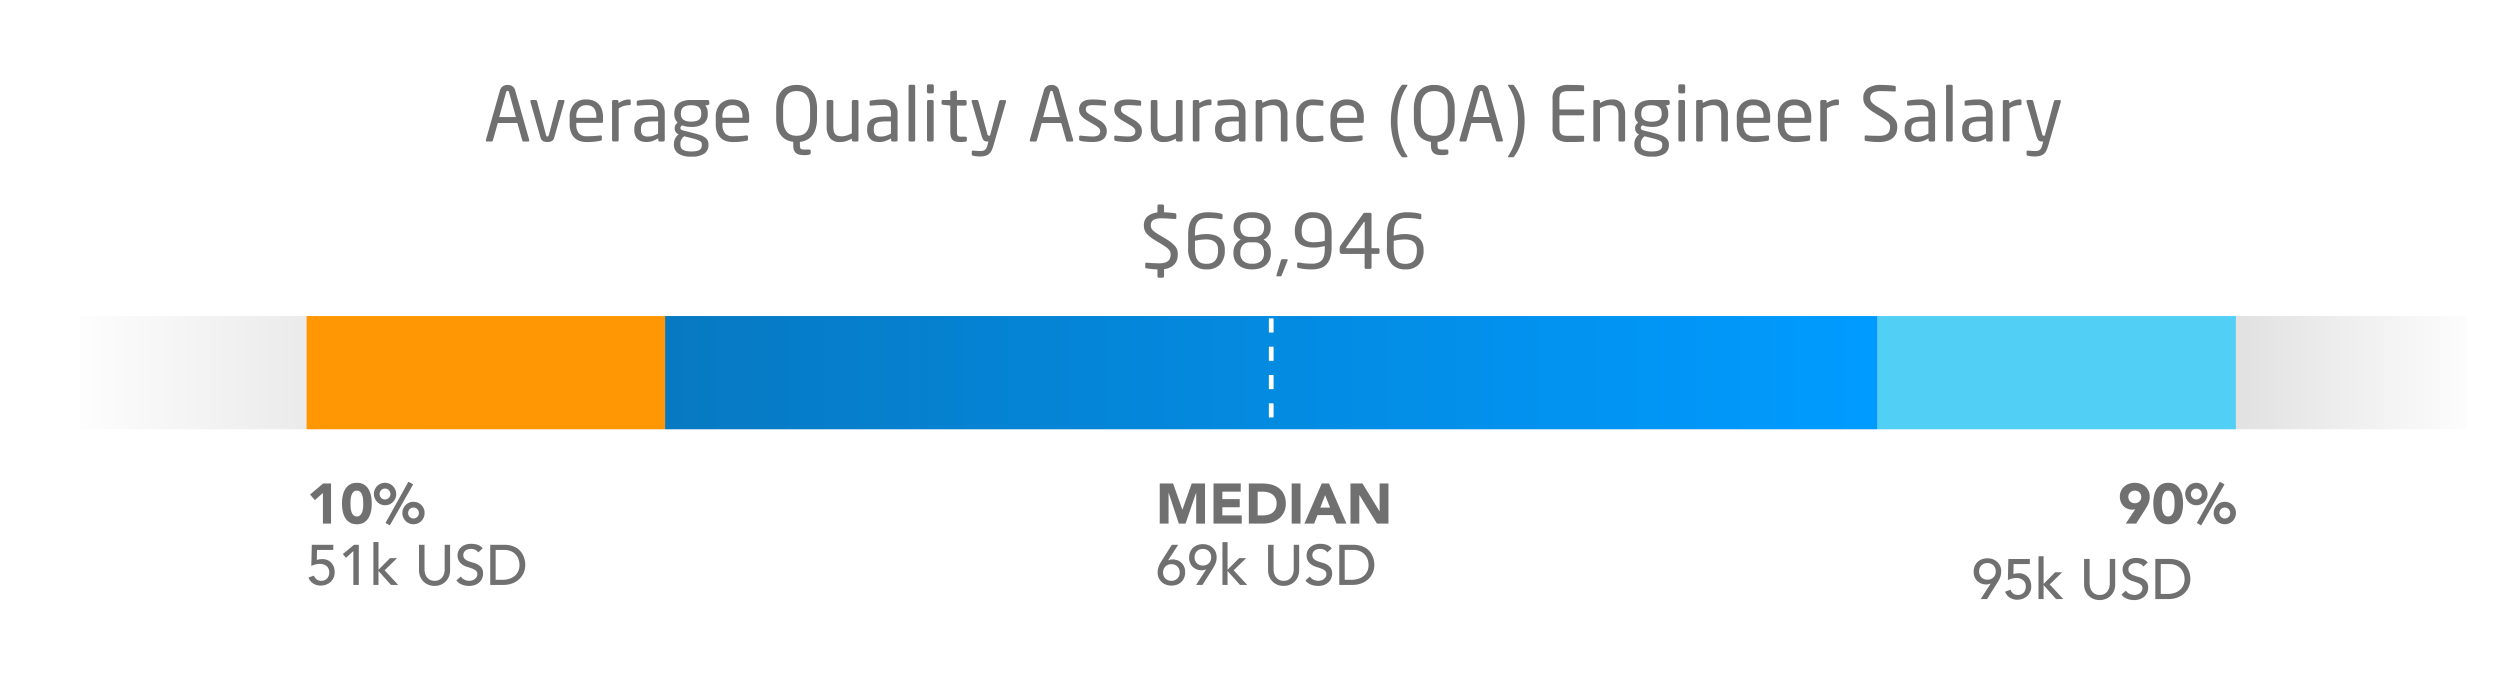 <?xml version="1.0" encoding="UTF-8"?> <svg xmlns="http://www.w3.org/2000/svg" xmlns:xlink="http://www.w3.org/1999/xlink" width="530" height="144" viewBox="0 0 530 144"><defs><linearGradient id="linear-gradient" y1="0.5" x2="1" y2="0.5" gradientUnits="objectBoundingBox"><stop offset="0" stop-color="#fff"></stop><stop offset="0.153" stop-color="#e0e0e0"></stop><stop offset="0.897" stop-color="#e1e1e1"></stop><stop offset="1" stop-color="#fff"></stop></linearGradient><linearGradient id="linear-gradient-2" y1="0.5" x2="0.987" y2="0.5" gradientUnits="objectBoundingBox"><stop offset="0" stop-color="#0779c2"></stop><stop offset="1" stop-color="#009bff"></stop></linearGradient></defs><g id="Group_937" data-name="Group 937" transform="translate(-89 -61)"><rect id="Rectangle_165" data-name="Rectangle 165" width="530" height="144" transform="translate(89 61)" fill="#fff"></rect><rect id="Rectangle_160" data-name="Rectangle 160" width="506" height="24" transform="translate(106 128)" fill="url(#linear-gradient)"></rect><rect id="Rectangle_161" data-name="Rectangle 161" width="76" height="24" transform="translate(487 128)" fill="#52cff5"></rect><rect id="Rectangle_162" data-name="Rectangle 162" width="76" height="24" transform="translate(154 128)" fill="#ff9704"></rect><rect id="Rectangle_163" data-name="Rectangle 163" width="257" height="24" transform="translate(230 128)" fill="url(#linear-gradient-2)"></rect><line id="Line_8" data-name="Line 8" y2="24" transform="translate(358.5 128.5)" fill="none" stroke="#fff" stroke-width="1" stroke-dasharray="3"></line><path id="Path_1193" data-name="Path 1193" d="M3.456-6.48l-1.7,1.5L.732-6.156,3.5-8.5h1.68V0H3.456ZM7.5-4.248a8.8,8.8,0,0,1,.138-1.536A4.5,4.5,0,0,1,8.13-7.2,2.93,2.93,0,0,1,9.1-8.238a2.789,2.789,0,0,1,1.56-.4,2.789,2.789,0,0,1,1.56.4A2.93,2.93,0,0,1,13.182-7.2a4.5,4.5,0,0,1,.492,1.416,8.8,8.8,0,0,1,.138,1.536,8.8,8.8,0,0,1-.138,1.536A4.5,4.5,0,0,1,13.182-1.3a2.93,2.93,0,0,1-.966,1.038,2.789,2.789,0,0,1-1.56.4,2.789,2.789,0,0,1-1.56-.4A2.93,2.93,0,0,1,8.13-1.3a4.5,4.5,0,0,1-.492-1.416A8.8,8.8,0,0,1,7.5-4.248Zm1.8,0q0,.336.03.8a3.929,3.929,0,0,0,.162.9,1.912,1.912,0,0,0,.4.732.972.972,0,0,0,.762.3.976.976,0,0,0,.756-.3,1.87,1.87,0,0,0,.408-.732,3.929,3.929,0,0,0,.162-.9q.03-.468.03-.8t-.03-.8a3.929,3.929,0,0,0-.162-.9,1.87,1.87,0,0,0-.408-.732.976.976,0,0,0-.756-.3.972.972,0,0,0-.762.3,1.912,1.912,0,0,0-.4.732,3.929,3.929,0,0,0-.162.9Q9.3-4.584,9.3-4.248Zm11,2a2.311,2.311,0,0,1,.186-.924,2.453,2.453,0,0,1,.5-.756,2.33,2.33,0,0,1,.75-.51,2.311,2.311,0,0,1,.924-.186,2.311,2.311,0,0,1,.924.186,2.33,2.33,0,0,1,.75.51,2.453,2.453,0,0,1,.5.756,2.311,2.311,0,0,1,.186.924,2.355,2.355,0,0,1-.186.93,2.434,2.434,0,0,1-.5.762,2.33,2.33,0,0,1-.75.51,2.311,2.311,0,0,1-.924.186,2.311,2.311,0,0,1-.924-.186,2.33,2.33,0,0,1-.75-.51,2.434,2.434,0,0,1-.5-.762A2.355,2.355,0,0,1,20.3-2.244Zm3.5,0a1.121,1.121,0,0,0-.33-.816,1.091,1.091,0,0,0-.81-.336,1.091,1.091,0,0,0-.81.336,1.121,1.121,0,0,0-.33.816,1.136,1.136,0,0,0,.33.828,1.091,1.091,0,0,0,.81.336,1.091,1.091,0,0,0,.81-.336A1.136,1.136,0,0,0,23.808-2.244Zm-9.54-4.02a2.311,2.311,0,0,1,.186-.924,2.453,2.453,0,0,1,.5-.756,2.33,2.33,0,0,1,.75-.51,2.311,2.311,0,0,1,.924-.186,2.311,2.311,0,0,1,.924.186,2.33,2.33,0,0,1,.75.51,2.453,2.453,0,0,1,.5.756A2.311,2.311,0,0,1,19-6.264a2.311,2.311,0,0,1-.186.924,2.453,2.453,0,0,1-.5.756,2.33,2.33,0,0,1-.75.51,2.311,2.311,0,0,1-.924.186,2.311,2.311,0,0,1-.924-.186,2.33,2.33,0,0,1-.75-.51,2.453,2.453,0,0,1-.5-.756A2.311,2.311,0,0,1,14.268-6.264Zm3.5,0a1.121,1.121,0,0,0-.33-.816,1.091,1.091,0,0,0-.81-.336,1.091,1.091,0,0,0-.81.336,1.121,1.121,0,0,0-.33.816,1.121,1.121,0,0,0,.33.816,1.091,1.091,0,0,0,.81.336,1.091,1.091,0,0,0,.81-.336A1.121,1.121,0,0,0,17.772-6.264ZM21.588-8.88l1.008.564L17.64.384l-.912-.516Z" transform="translate(154 172)" fill="#707070"></path><path id="Path_1194" data-name="Path 1194" d="M5.652-7.416H2.208L2.172-5.292a1.491,1.491,0,0,1,.24-.072q.156-.036.318-.06t.318-.036q.156-.012.264-.012a2.78,2.78,0,0,1,1.086.2,2.4,2.4,0,0,1,.834.576,2.546,2.546,0,0,1,.534.888,3.341,3.341,0,0,1,.186,1.14,2.758,2.758,0,0,1-.234,1.152,2.692,2.692,0,0,1-.642.888,2.844,2.844,0,0,1-.948.57,3.355,3.355,0,0,1-1.164.2A2.839,2.839,0,0,1,1.4-.3a2.447,2.447,0,0,1-1-1.272l1.164-.4a1.733,1.733,0,0,0,.612.846,1.684,1.684,0,0,0,.96.258,1.743,1.743,0,0,0,.642-.12,1.524,1.524,0,0,0,.528-.342,1.631,1.631,0,0,0,.354-.546A1.925,1.925,0,0,0,4.8-2.6,1.693,1.693,0,0,0,4.23-4a2.28,2.28,0,0,0-1.482-.462,3.83,3.83,0,0,0-.822.114A4.133,4.133,0,0,0,1-4.02l.1-4.476h4.56Zm4.26.24-1.56,1.44-.672-.8L10.044-8.5h1.02V0H9.912Zm4.248-1.9h1.08v5.856l2.448-2.46h1.5L16.536-3.1,19.416,0H17.88L15.24-2.952V0H14.16ZM25-8.5v5.208a3.342,3.342,0,0,0,.108.822,2.379,2.379,0,0,0,.36.786,1.956,1.956,0,0,0,.66.588,2.042,2.042,0,0,0,1.008.228,2.042,2.042,0,0,0,1.008-.228,1.956,1.956,0,0,0,.66-.588,2.379,2.379,0,0,0,.36-.786,3.342,3.342,0,0,0,.108-.822V-8.5H30.42v5.388a3.484,3.484,0,0,1-.252,1.35,3.21,3.21,0,0,1-.7,1.05,3.073,3.073,0,0,1-1.044.684,3.457,3.457,0,0,1-1.3.24,3.457,3.457,0,0,1-1.3-.24,3.073,3.073,0,0,1-1.044-.684,3.21,3.21,0,0,1-.7-1.05,3.484,3.484,0,0,1-.252-1.35V-8.5Zm7.7,6.72a1.893,1.893,0,0,0,.8.69,2.387,2.387,0,0,0,1,.222,2.04,2.04,0,0,0,.588-.09,1.786,1.786,0,0,0,.546-.27,1.473,1.473,0,0,0,.4-.444,1.18,1.18,0,0,0,.156-.612.917.917,0,0,0-.312-.75,2.694,2.694,0,0,0-.774-.432Q34.644-3.636,34.1-3.8a4.1,4.1,0,0,1-1.008-.45,2.465,2.465,0,0,1-.774-.774A2.41,2.41,0,0,1,32-6.336a2.205,2.205,0,0,1,.162-.792,2.2,2.2,0,0,1,.51-.768,2.814,2.814,0,0,1,.894-.582,3.327,3.327,0,0,1,1.314-.234,4.584,4.584,0,0,1,1.332.192,2.288,2.288,0,0,1,1.116.78l-.936.852a1.553,1.553,0,0,0-.612-.54,1.937,1.937,0,0,0-.9-.2,2.182,2.182,0,0,0-.8.126,1.434,1.434,0,0,0-.51.324,1.145,1.145,0,0,0-.27.426,1.306,1.306,0,0,0-.078.42,1.071,1.071,0,0,0,.312.828,2.423,2.423,0,0,0,.774.468,9.343,9.343,0,0,0,1.008.324,4.314,4.314,0,0,1,1.008.4,2.343,2.343,0,0,1,.774.7,2.047,2.047,0,0,1,.312,1.206,2.538,2.538,0,0,1-.234,1.1,2.45,2.45,0,0,1-.63.828,2.8,2.8,0,0,1-.936.516,3.62,3.62,0,0,1-1.152.18,4.19,4.19,0,0,1-1.548-.288A2.545,2.545,0,0,1,31.752-.96ZM38.928-8.5h2.964a5.494,5.494,0,0,1,1.578.2,4.2,4.2,0,0,1,1.176.546,3.458,3.458,0,0,1,.828.786A4.207,4.207,0,0,1,46-6.048a4.608,4.608,0,0,1,.276.936,4.916,4.916,0,0,1,.084.864,4.27,4.27,0,0,1-.3,1.578,3.987,3.987,0,0,1-.888,1.356A4.374,4.374,0,0,1,43.71-.36,5.224,5.224,0,0,1,41.7,0H38.928ZM40.08-1.08h1.452a4.758,4.758,0,0,0,1.386-.2,3.358,3.358,0,0,0,1.146-.594,2.844,2.844,0,0,0,.78-.99,3.143,3.143,0,0,0,.288-1.386A4.134,4.134,0,0,0,45-5.2a2.856,2.856,0,0,0-.5-1.038,2.952,2.952,0,0,0-1.014-.834,3.593,3.593,0,0,0-1.68-.342H40.08Z" transform="translate(154 185)" fill="#707070"></path><path id="Path_1191" data-name="Path 1191" d="M4.032-3.288H3.984a2.125,2.125,0,0,1-.936.192,2.91,2.91,0,0,1-.924-.156,2.456,2.456,0,0,1-.846-.486,2.521,2.521,0,0,1-.618-.84A2.808,2.808,0,0,1,.42-5.784a3.039,3.039,0,0,1,.234-1.23,2.6,2.6,0,0,1,.63-.894,2.681,2.681,0,0,1,.924-.546A3.371,3.371,0,0,1,3.336-8.64a3.275,3.275,0,0,1,1.128.192,2.759,2.759,0,0,1,.924.552,2.677,2.677,0,0,1,.63.864A2.647,2.647,0,0,1,6.252-5.9a3.968,3.968,0,0,1-.06.72,3.436,3.436,0,0,1-.174.618,5.071,5.071,0,0,1-.27.582Q5.592-3.7,5.4-3.4L3.252,0H1.9ZM5.1-5.868a1.937,1.937,0,0,0-.126-.708,1.6,1.6,0,0,0-.36-.558A1.67,1.67,0,0,0,4.056-7.5a1.892,1.892,0,0,0-.72-.132,1.892,1.892,0,0,0-.72.132,1.67,1.67,0,0,0-.558.366,1.6,1.6,0,0,0-.36.558,1.937,1.937,0,0,0-.126.708A1.937,1.937,0,0,0,1.7-5.16a1.6,1.6,0,0,0,.36.558,1.67,1.67,0,0,0,.558.366,1.892,1.892,0,0,0,.72.132,1.892,1.892,0,0,0,.72-.132A1.67,1.67,0,0,0,4.614-4.6a1.6,1.6,0,0,0,.36-.558A1.937,1.937,0,0,0,5.1-5.868Zm7.224-1.548H8.88L8.844-5.292a1.491,1.491,0,0,1,.24-.072q.156-.036.318-.06T9.72-5.46q.156-.012.264-.012a2.78,2.78,0,0,1,1.086.2,2.4,2.4,0,0,1,.834.576,2.546,2.546,0,0,1,.534.888,3.341,3.341,0,0,1,.186,1.14,2.758,2.758,0,0,1-.234,1.152,2.692,2.692,0,0,1-.642.888,2.844,2.844,0,0,1-.948.57,3.355,3.355,0,0,1-1.164.2A2.839,2.839,0,0,1,8.076-.3a2.447,2.447,0,0,1-1-1.272l1.164-.4a1.733,1.733,0,0,0,.612.846,1.684,1.684,0,0,0,.96.258,1.743,1.743,0,0,0,.642-.12,1.524,1.524,0,0,0,.528-.342,1.631,1.631,0,0,0,.354-.546,1.925,1.925,0,0,0,.132-.732A1.693,1.693,0,0,0,10.9-4,2.28,2.28,0,0,0,9.42-4.464,3.83,3.83,0,0,0,8.6-4.35a4.133,4.133,0,0,0-.93.33l.1-4.476h4.56ZM14.16-9.072h1.08v5.856l2.448-2.46h1.5L16.536-3.1,19.416,0H17.88L15.24-2.952V0H14.16ZM25-8.5v5.208a3.342,3.342,0,0,0,.108.822,2.379,2.379,0,0,0,.36.786,1.956,1.956,0,0,0,.66.588,2.042,2.042,0,0,0,1.008.228,2.042,2.042,0,0,0,1.008-.228,1.956,1.956,0,0,0,.66-.588,2.379,2.379,0,0,0,.36-.786,3.342,3.342,0,0,0,.108-.822V-8.5H30.42v5.388a3.484,3.484,0,0,1-.252,1.35,3.21,3.21,0,0,1-.7,1.05,3.073,3.073,0,0,1-1.044.684,3.457,3.457,0,0,1-1.3.24,3.457,3.457,0,0,1-1.3-.24,3.073,3.073,0,0,1-1.044-.684,3.21,3.21,0,0,1-.7-1.05,3.484,3.484,0,0,1-.252-1.35V-8.5Zm7.7,6.72a1.893,1.893,0,0,0,.8.69,2.387,2.387,0,0,0,1,.222,2.04,2.04,0,0,0,.588-.09,1.786,1.786,0,0,0,.546-.27,1.473,1.473,0,0,0,.4-.444,1.18,1.18,0,0,0,.156-.612.917.917,0,0,0-.312-.75,2.694,2.694,0,0,0-.774-.432Q34.644-3.636,34.1-3.8a4.1,4.1,0,0,1-1.008-.45,2.465,2.465,0,0,1-.774-.774A2.41,2.41,0,0,1,32-6.336a2.205,2.205,0,0,1,.162-.792,2.2,2.2,0,0,1,.51-.768,2.814,2.814,0,0,1,.894-.582,3.327,3.327,0,0,1,1.314-.234,4.584,4.584,0,0,1,1.332.192,2.288,2.288,0,0,1,1.116.78l-.936.852a1.553,1.553,0,0,0-.612-.54,1.937,1.937,0,0,0-.9-.2,2.182,2.182,0,0,0-.8.126,1.434,1.434,0,0,0-.51.324,1.145,1.145,0,0,0-.27.426,1.306,1.306,0,0,0-.078.42,1.071,1.071,0,0,0,.312.828,2.423,2.423,0,0,0,.774.468,9.343,9.343,0,0,0,1.008.324,4.314,4.314,0,0,1,1.008.4,2.343,2.343,0,0,1,.774.7,2.047,2.047,0,0,1,.312,1.206,2.538,2.538,0,0,1-.234,1.1,2.45,2.45,0,0,1-.63.828,2.8,2.8,0,0,1-.936.516,3.62,3.62,0,0,1-1.152.18,4.19,4.19,0,0,1-1.548-.288A2.545,2.545,0,0,1,31.752-.96ZM38.928-8.5h2.964a5.494,5.494,0,0,1,1.578.2,4.2,4.2,0,0,1,1.176.546,3.458,3.458,0,0,1,.828.786A4.207,4.207,0,0,1,46-6.048a4.608,4.608,0,0,1,.276.936,4.916,4.916,0,0,1,.084.864,4.27,4.27,0,0,1-.3,1.578,3.987,3.987,0,0,1-.888,1.356A4.374,4.374,0,0,1,43.71-.36,5.224,5.224,0,0,1,41.7,0H38.928ZM40.08-1.08h1.452a4.758,4.758,0,0,0,1.386-.2,3.358,3.358,0,0,0,1.146-.594,2.844,2.844,0,0,0,.78-.99,3.143,3.143,0,0,0,.288-1.386A4.134,4.134,0,0,0,45-5.2a2.856,2.856,0,0,0-.5-1.038,2.952,2.952,0,0,0-1.014-.834,3.593,3.593,0,0,0-1.68-.342H40.08Z" transform="translate(507 188)" fill="#707070"></path><path id="Path_1189" data-name="Path 1189" d="M.864-8.5H3.7L5.652-2.952h.024L7.644-8.5h2.82V0H8.592V-6.516H8.568L6.336,0H4.908L2.76-6.516H2.736V0H.864Zm11.4,0h5.772v1.728h-3.9v1.584H17.82v1.728H14.136v1.728h4.116V0H12.264Zm7.488,0H22.56a8.015,8.015,0,0,1,1.938.228,4.435,4.435,0,0,1,1.6.738A3.615,3.615,0,0,1,27.186-6.2a4.446,4.446,0,0,1,.4,1.98,4.04,4.04,0,0,1-.39,1.818,3.909,3.909,0,0,1-1.05,1.32,4.642,4.642,0,0,1-1.524.81A5.918,5.918,0,0,1,22.812,0h-3.06Zm1.872,6.768H22.6A5.232,5.232,0,0,0,23.8-1.86a2.577,2.577,0,0,0,.966-.438,2.1,2.1,0,0,0,.642-.8,2.851,2.851,0,0,0,.234-1.218,2.375,2.375,0,0,0-.234-1.086,2.171,2.171,0,0,0-.63-.762,2.757,2.757,0,0,0-.93-.45,4.13,4.13,0,0,0-1.122-.15h-1.1ZM28.836-8.5h1.872V0H28.836Zm6.372,0h1.548l3.7,8.5H38.34l-.732-1.8h-3.3L33.6,0H31.536Zm.72,2.472L34.9-3.384h2.076ZM41.3-8.5h2.544l3.612,5.9h.024V-8.5h1.872V0H46.908L43.2-6.048h-.024V0H41.3Z" transform="translate(334 172)" fill="#707070"></path><path id="Path_1190" data-name="Path 1190" d="M2.64-5.208h.048A2.125,2.125,0,0,1,3.624-5.4a2.91,2.91,0,0,1,.924.156,2.456,2.456,0,0,1,.846.486,2.521,2.521,0,0,1,.618.84,2.808,2.808,0,0,1,.24,1.206A3.072,3.072,0,0,1,6.018-1.47a2.6,2.6,0,0,1-.63.894,2.607,2.607,0,0,1-.924.54,3.472,3.472,0,0,1-1.128.18A3.275,3.275,0,0,1,2.208-.048,2.759,2.759,0,0,1,1.284-.6a2.677,2.677,0,0,1-.63-.864A2.647,2.647,0,0,1,.42-2.592a3.968,3.968,0,0,1,.06-.72A3.436,3.436,0,0,1,.654-3.93a4.7,4.7,0,0,1,.27-.576q.156-.282.348-.594L3.42-8.5H4.776ZM1.572-2.628A1.937,1.937,0,0,0,1.7-1.92a1.6,1.6,0,0,0,.36.558A1.67,1.67,0,0,0,2.616-1a1.892,1.892,0,0,0,.72.132A1.892,1.892,0,0,0,4.056-1a1.67,1.67,0,0,0,.558-.366,1.6,1.6,0,0,0,.36-.558A1.937,1.937,0,0,0,5.1-2.628a1.937,1.937,0,0,0-.126-.708,1.6,1.6,0,0,0-.36-.558,1.67,1.67,0,0,0-.558-.366,1.892,1.892,0,0,0-.72-.132,1.892,1.892,0,0,0-.72.132,1.67,1.67,0,0,0-.558.366,1.6,1.6,0,0,0-.36.558A1.937,1.937,0,0,0,1.572-2.628Zm9.132-.66h-.048A2.125,2.125,0,0,1,9.72-3.1,2.91,2.91,0,0,1,8.8-3.252a2.456,2.456,0,0,1-.846-.486,2.521,2.521,0,0,1-.618-.84,2.808,2.808,0,0,1-.24-1.206,3.039,3.039,0,0,1,.234-1.23,2.6,2.6,0,0,1,.63-.894,2.681,2.681,0,0,1,.924-.546,3.371,3.371,0,0,1,1.128-.186,3.275,3.275,0,0,1,1.128.192,2.759,2.759,0,0,1,.924.552,2.677,2.677,0,0,1,.63.864A2.647,2.647,0,0,1,12.924-5.9a3.968,3.968,0,0,1-.06.72,3.436,3.436,0,0,1-.174.618,5.071,5.071,0,0,1-.27.582q-.156.288-.348.588L9.924,0H8.568Zm1.068-2.58a1.937,1.937,0,0,0-.126-.708,1.6,1.6,0,0,0-.36-.558,1.67,1.67,0,0,0-.558-.366,1.892,1.892,0,0,0-.72-.132,1.892,1.892,0,0,0-.72.132,1.67,1.67,0,0,0-.558.366,1.6,1.6,0,0,0-.36.558,1.937,1.937,0,0,0-.126.708,1.937,1.937,0,0,0,.126.708,1.6,1.6,0,0,0,.36.558,1.67,1.67,0,0,0,.558.366,1.892,1.892,0,0,0,.72.132,1.892,1.892,0,0,0,.72-.132,1.67,1.67,0,0,0,.558-.366,1.6,1.6,0,0,0,.36-.558A1.937,1.937,0,0,0,11.772-5.868Zm2.388-3.2h1.08v5.856l2.448-2.46h1.5L16.536-3.1,19.416,0H17.88L15.24-2.952V0H14.16ZM25-8.5v5.208a3.342,3.342,0,0,0,.108.822,2.379,2.379,0,0,0,.36.786,1.956,1.956,0,0,0,.66.588,2.042,2.042,0,0,0,1.008.228,2.042,2.042,0,0,0,1.008-.228,1.956,1.956,0,0,0,.66-.588,2.379,2.379,0,0,0,.36-.786,3.342,3.342,0,0,0,.108-.822V-8.5H30.42v5.388a3.484,3.484,0,0,1-.252,1.35,3.21,3.21,0,0,1-.7,1.05,3.073,3.073,0,0,1-1.044.684,3.457,3.457,0,0,1-1.3.24,3.457,3.457,0,0,1-1.3-.24,3.073,3.073,0,0,1-1.044-.684,3.21,3.21,0,0,1-.7-1.05,3.484,3.484,0,0,1-.252-1.35V-8.5Zm7.7,6.72a1.893,1.893,0,0,0,.8.69,2.387,2.387,0,0,0,1,.222,2.04,2.04,0,0,0,.588-.09,1.786,1.786,0,0,0,.546-.27,1.473,1.473,0,0,0,.4-.444,1.18,1.18,0,0,0,.156-.612.917.917,0,0,0-.312-.75,2.694,2.694,0,0,0-.774-.432Q34.644-3.636,34.1-3.8a4.1,4.1,0,0,1-1.008-.45,2.465,2.465,0,0,1-.774-.774A2.41,2.41,0,0,1,32-6.336a2.205,2.205,0,0,1,.162-.792,2.2,2.2,0,0,1,.51-.768,2.814,2.814,0,0,1,.894-.582,3.327,3.327,0,0,1,1.314-.234,4.584,4.584,0,0,1,1.332.192,2.288,2.288,0,0,1,1.116.78l-.936.852a1.553,1.553,0,0,0-.612-.54,1.937,1.937,0,0,0-.9-.2,2.182,2.182,0,0,0-.8.126,1.434,1.434,0,0,0-.51.324,1.145,1.145,0,0,0-.27.426,1.306,1.306,0,0,0-.078.42,1.071,1.071,0,0,0,.312.828,2.423,2.423,0,0,0,.774.468,9.343,9.343,0,0,0,1.008.324,4.314,4.314,0,0,1,1.008.4,2.343,2.343,0,0,1,.774.7,2.047,2.047,0,0,1,.312,1.206,2.538,2.538,0,0,1-.234,1.1,2.45,2.45,0,0,1-.63.828,2.8,2.8,0,0,1-.936.516,3.62,3.62,0,0,1-1.152.18,4.19,4.19,0,0,1-1.548-.288A2.545,2.545,0,0,1,31.752-.96ZM38.928-8.5h2.964a5.494,5.494,0,0,1,1.578.2,4.2,4.2,0,0,1,1.176.546,3.458,3.458,0,0,1,.828.786A4.207,4.207,0,0,1,46-6.048a4.608,4.608,0,0,1,.276.936,4.916,4.916,0,0,1,.084.864,4.27,4.27,0,0,1-.3,1.578,3.987,3.987,0,0,1-.888,1.356A4.374,4.374,0,0,1,43.71-.36,5.224,5.224,0,0,1,41.7,0H38.928ZM40.08-1.08h1.452a4.758,4.758,0,0,0,1.386-.2,3.358,3.358,0,0,0,1.146-.594,2.844,2.844,0,0,0,.78-.99,3.143,3.143,0,0,0,.288-1.386A4.134,4.134,0,0,0,45-5.2a2.856,2.856,0,0,0-.5-1.038,2.952,2.952,0,0,0-1.014-.834,3.593,3.593,0,0,0-1.68-.342H40.08Z" transform="translate(334 185)" fill="#707070"></path><path id="Path_1192" data-name="Path 1192" d="M3.66-3.036q-.144.036-.288.06a1.823,1.823,0,0,1-.3.024A2.688,2.688,0,0,1,1.98-3.168a2.525,2.525,0,0,1-.84-.588A2.632,2.632,0,0,1,.6-4.638,3.057,3.057,0,0,1,.408-5.724,2.82,2.82,0,0,1,.654-6.918a2.8,2.8,0,0,1,.672-.918,3.027,3.027,0,0,1,1-.594,3.617,3.617,0,0,1,1.248-.21,3.632,3.632,0,0,1,1.242.21,3.015,3.015,0,0,1,1.008.594,2.8,2.8,0,0,1,.672.918,2.82,2.82,0,0,1,.246,1.194,3.849,3.849,0,0,1-.084.834,4.372,4.372,0,0,1-.222.714,4.594,4.594,0,0,1-.324.642q-.186.306-.39.63L3.864,0h-2.2ZM2.208-5.652a1.293,1.293,0,0,0,.378.954,1.339,1.339,0,0,0,.99.378,1.339,1.339,0,0,0,.99-.378,1.293,1.293,0,0,0,.378-.954,1.293,1.293,0,0,0-.378-.954,1.339,1.339,0,0,0-.99-.378,1.339,1.339,0,0,0-.99.378A1.293,1.293,0,0,0,2.208-5.652ZM7.5-4.248a8.8,8.8,0,0,1,.138-1.536A4.5,4.5,0,0,1,8.13-7.2,2.93,2.93,0,0,1,9.1-8.238a2.789,2.789,0,0,1,1.56-.4,2.789,2.789,0,0,1,1.56.4A2.93,2.93,0,0,1,13.182-7.2a4.5,4.5,0,0,1,.492,1.416,8.8,8.8,0,0,1,.138,1.536,8.8,8.8,0,0,1-.138,1.536A4.5,4.5,0,0,1,13.182-1.3a2.93,2.93,0,0,1-.966,1.038,2.789,2.789,0,0,1-1.56.4,2.789,2.789,0,0,1-1.56-.4A2.93,2.93,0,0,1,8.13-1.3a4.5,4.5,0,0,1-.492-1.416A8.8,8.8,0,0,1,7.5-4.248Zm1.8,0q0,.336.03.8a3.929,3.929,0,0,0,.162.9,1.912,1.912,0,0,0,.4.732.972.972,0,0,0,.762.3.976.976,0,0,0,.756-.3,1.87,1.87,0,0,0,.408-.732,3.929,3.929,0,0,0,.162-.9q.03-.468.03-.8t-.03-.8a3.929,3.929,0,0,0-.162-.9,1.87,1.87,0,0,0-.408-.732.976.976,0,0,0-.756-.3.972.972,0,0,0-.762.3,1.912,1.912,0,0,0-.4.732,3.929,3.929,0,0,0-.162.9Q9.3-4.584,9.3-4.248Zm11,2a2.311,2.311,0,0,1,.186-.924,2.453,2.453,0,0,1,.5-.756,2.33,2.33,0,0,1,.75-.51,2.311,2.311,0,0,1,.924-.186,2.311,2.311,0,0,1,.924.186,2.33,2.33,0,0,1,.75.51,2.453,2.453,0,0,1,.5.756,2.311,2.311,0,0,1,.186.924,2.355,2.355,0,0,1-.186.93,2.434,2.434,0,0,1-.5.762,2.33,2.33,0,0,1-.75.51,2.311,2.311,0,0,1-.924.186,2.311,2.311,0,0,1-.924-.186,2.33,2.33,0,0,1-.75-.51,2.434,2.434,0,0,1-.5-.762A2.355,2.355,0,0,1,20.3-2.244Zm3.5,0a1.121,1.121,0,0,0-.33-.816,1.091,1.091,0,0,0-.81-.336,1.091,1.091,0,0,0-.81.336,1.121,1.121,0,0,0-.33.816,1.136,1.136,0,0,0,.33.828,1.091,1.091,0,0,0,.81.336,1.091,1.091,0,0,0,.81-.336A1.136,1.136,0,0,0,23.808-2.244Zm-9.54-4.02a2.311,2.311,0,0,1,.186-.924,2.453,2.453,0,0,1,.5-.756,2.33,2.33,0,0,1,.75-.51,2.311,2.311,0,0,1,.924-.186,2.311,2.311,0,0,1,.924.186,2.33,2.33,0,0,1,.75.51,2.453,2.453,0,0,1,.5.756A2.311,2.311,0,0,1,19-6.264a2.311,2.311,0,0,1-.186.924,2.453,2.453,0,0,1-.5.756,2.33,2.33,0,0,1-.75.51,2.311,2.311,0,0,1-.924.186,2.311,2.311,0,0,1-.924-.186,2.33,2.33,0,0,1-.75-.51,2.453,2.453,0,0,1-.5-.756A2.311,2.311,0,0,1,14.268-6.264Zm3.5,0a1.121,1.121,0,0,0-.33-.816,1.091,1.091,0,0,0-.81-.336,1.091,1.091,0,0,0-.81.336,1.121,1.121,0,0,0-.33.816,1.121,1.121,0,0,0,.33.816,1.091,1.091,0,0,0,.81.336,1.091,1.091,0,0,0,.81-.336A1.121,1.121,0,0,0,17.772-6.264ZM21.588-8.88l1.008.564L17.64.384l-.912-.516Z" transform="translate(538 172)" fill="#707070"></path><path id="Path_1188" data-name="Path 1188" d="M-169-.258a.268.268,0,0,1,.016-.109l2.961-10.414a1.574,1.574,0,0,1,.281-.6,1.6,1.6,0,0,1,.41-.371,1.517,1.517,0,0,1,.473-.191,2.2,2.2,0,0,1,.469-.055,2.406,2.406,0,0,1,.465.047,1.432,1.432,0,0,1,.465.184,1.549,1.549,0,0,1,.41.367,1.573,1.573,0,0,1,.277.605l2.961,10.43a.268.268,0,0,1,.016.109q0,.258-.273.258h-.945a.218.218,0,0,1-.172-.07.457.457,0,0,1-.094-.172l-1.047-3.68h-4.141L-167.5-.242a.393.393,0,0,1-.113.168.258.258,0,0,1-.176.074h-.945Q-169,0-169-.258Zm2.836-4.93h3.531l-1.453-5.258q-.078-.289-.3-.289-.242,0-.32.289Zm6.6-3.344q0-.266.242-.266h.891q.211,0,.3.3l1.844,6.969a1.417,1.417,0,0,0,.141.379.221.221,0,0,0,.2.09.218.218,0,0,0,.18-.09,1.3,1.3,0,0,0,.156-.379l1.836-6.969q.094-.3.3-.3h.9q.242,0,.242.266a.425.425,0,0,1-.016.117L-154.512-.8a1.061,1.061,0,0,1-.543.727,2.1,2.1,0,0,1-.895.18,2.057,2.057,0,0,1-.9-.184,1.1,1.1,0,0,1-.547-.723l-2.156-7.617A.375.375,0,0,1-159.566-8.531Zm8.328,4.8V-5.172a3.917,3.917,0,0,1,.914-2.734,3.383,3.383,0,0,1,2.641-1.008,4.086,4.086,0,0,1,1.539.266,2.907,2.907,0,0,1,1.094.754,3.261,3.261,0,0,1,.664,1.184,4.948,4.948,0,0,1,.227,1.539V-4.3q0,.352-.3.352h-5.359v.227a2.91,2.91,0,0,0,.559,2.016,2.173,2.173,0,0,0,1.66.594q.7,0,1.5-.051t1.355-.129h.078a.349.349,0,0,1,.176.047.189.189,0,0,1,.082.18v.539a.406.406,0,0,1-.066.246.409.409,0,0,1-.254.129q-.687.125-1.367.2a14.656,14.656,0,0,1-1.5.07,4.964,4.964,0,0,1-1.344-.184,2.965,2.965,0,0,1-1.16-.621,3.15,3.15,0,0,1-.816-1.176A4.783,4.783,0,0,1-151.238-3.727Zm1.414-1.3h4.234v-.148a2.865,2.865,0,0,0-.52-1.934,2.018,2.018,0,0,0-1.574-.574,2.033,2.033,0,0,0-1.59.609,2.769,2.769,0,0,0-.551,1.9Zm7.578,4.7V-8.477a.32.32,0,0,1,.09-.223.282.282,0,0,1,.215-.1h.75a.287.287,0,0,1,.215.094.316.316,0,0,1,.09.227v.336a4.673,4.673,0,0,1,1.16-.594,3.522,3.522,0,0,1,1.1-.18q.336,0,.336.289v.656q0,.273-.336.273a3.826,3.826,0,0,0-1.082.152,4.9,4.9,0,0,0-1.129.52v6.7a.313.313,0,0,1-.094.223.294.294,0,0,1-.219.1h-.789a.282.282,0,0,1-.215-.1A.32.32,0,0,1-142.246-.32Zm4.719-2.156v-.2a2.921,2.921,0,0,1,.2-1.129,1.9,1.9,0,0,1,.656-.816,3.159,3.159,0,0,1,1.191-.488,8.687,8.687,0,0,1,1.809-.16h1.18v-.641a2.02,2.02,0,0,0-.383-1.406,1.8,1.8,0,0,0-1.328-.4q-.781,0-1.375.039t-1.07.086h-.078a.424.424,0,0,1-.2-.047q-.09-.047-.09-.211V-8.4q0-.258.336-.3.492-.078,1.078-.145a12.644,12.644,0,0,1,1.4-.066,3.109,3.109,0,0,1,2.395.8,3.153,3.153,0,0,1,.73,2.207V-.32a.307.307,0,0,1-.1.223.307.307,0,0,1-.223.1h-.742a.294.294,0,0,1-.219-.1.313.313,0,0,1-.094-.223V-.672a7.45,7.45,0,0,1-1.187.559,3.7,3.7,0,0,1-1.281.223,4.045,4.045,0,0,1-.984-.117,2.02,2.02,0,0,1-.828-.422,2.183,2.183,0,0,1-.578-.8A3.1,3.1,0,0,1-137.527-2.477Zm1.414-.016a1.4,1.4,0,0,0,.383,1.16,1.755,1.755,0,0,0,1.086.293,3.575,3.575,0,0,0,1.074-.16,5.718,5.718,0,0,0,1.082-.48V-4.258h-1.18a6.685,6.685,0,0,0-1.2.09,2.025,2.025,0,0,0-.754.273.973.973,0,0,0-.383.48,2.113,2.113,0,0,0-.109.727Zm6.984,3.008a2.4,2.4,0,0,1,.3-1.2,2.665,2.665,0,0,1,.707-.836l-.117-.047A1.149,1.149,0,0,1-128.8-2.1a1.567,1.567,0,0,1-.176-.715v-.016a1.422,1.422,0,0,1,.16-.641,1.226,1.226,0,0,1,.5-.516,2.311,2.311,0,0,1-.551-.8,2.788,2.788,0,0,1-.184-1.059v-.125a3.324,3.324,0,0,1,.168-1.043,2.243,2.243,0,0,1,.574-.91,2.89,2.89,0,0,1,1.086-.637A5.266,5.266,0,0,1-125.5-8.8H-122a.371.371,0,0,1,.254.1.323.323,0,0,1,.113.25v.414a.254.254,0,0,1-.078.215.566.566,0,0,1-.211.09l-.57.109a1.825,1.825,0,0,1,.383.609,2.814,2.814,0,0,1,.156,1.039v.125a2.5,2.5,0,0,1-.848,2.035A4.2,4.2,0,0,1-125.5-3.1a5.348,5.348,0,0,1-1.07-.09,4.687,4.687,0,0,1-.781-.23.6.6,0,0,0-.4.539.448.448,0,0,0,.109.324.867.867,0,0,0,.383.191l2.383.609q.594.141,1.145.316A4.49,4.49,0,0,1-122.75-1a2.208,2.208,0,0,1,.691.648,1.654,1.654,0,0,1,.258.945V.719a2.2,2.2,0,0,1-.84,1.816,4.572,4.572,0,0,1-2.809.668,4.6,4.6,0,0,1-2.793-.68,2.224,2.224,0,0,1-.887-1.867Zm1.375,0V.656a1.628,1.628,0,0,0,.109.609,1,1,0,0,0,.375.457,2.052,2.052,0,0,0,.707.285,5.084,5.084,0,0,0,1.113.1,5.413,5.413,0,0,0,1.117-.094,1.878,1.878,0,0,0,.68-.27.9.9,0,0,0,.344-.434,1.733,1.733,0,0,0,.094-.594V.594a.8.8,0,0,0-.437-.719,6.332,6.332,0,0,0-1.516-.531l-1.8-.461a2.815,2.815,0,0,0-.566.656A1.873,1.873,0,0,0-127.754.516Zm.094-6.359a2.152,2.152,0,0,0,.078.563,1.191,1.191,0,0,0,.313.527,1.729,1.729,0,0,0,.656.391,3.336,3.336,0,0,0,1.109.152,4.094,4.094,0,0,0,1.066-.117,1.592,1.592,0,0,0,.664-.336,1.2,1.2,0,0,0,.336-.512,2.109,2.109,0,0,0,.1-.668v-.125a2.291,2.291,0,0,0-.1-.672,1.214,1.214,0,0,0-.336-.543,1.739,1.739,0,0,0-.664-.359A3.539,3.539,0,0,0-125.5-7.68a3.442,3.442,0,0,0-1.094.145,1.677,1.677,0,0,0-.652.375,1.241,1.241,0,0,0-.32.543,2.335,2.335,0,0,0-.09.648Zm7.4,2.117V-5.172a3.917,3.917,0,0,1,.914-2.734,3.383,3.383,0,0,1,2.641-1.008,4.086,4.086,0,0,1,1.539.266,2.907,2.907,0,0,1,1.094.754,3.261,3.261,0,0,1,.664,1.184,4.948,4.948,0,0,1,.227,1.539V-4.3q0,.352-.3.352h-5.359v.227a2.91,2.91,0,0,0,.559,2.016,2.173,2.173,0,0,0,1.66.594q.7,0,1.5-.051t1.355-.129h.078a.349.349,0,0,1,.176.047.189.189,0,0,1,.082.18v.539a.406.406,0,0,1-.066.246.409.409,0,0,1-.254.129q-.688.125-1.367.2a14.656,14.656,0,0,1-1.5.07,4.964,4.964,0,0,1-1.344-.184,2.965,2.965,0,0,1-1.16-.621,3.15,3.15,0,0,1-.816-1.176A4.782,4.782,0,0,1-120.262-3.727Zm1.414-1.3h4.234v-.148a2.865,2.865,0,0,0-.52-1.934,2.018,2.018,0,0,0-1.574-.574,2.033,2.033,0,0,0-1.59.609,2.769,2.769,0,0,0-.551,1.9Zm11.4.109V-6.977a7.036,7.036,0,0,1,.328-2.281,4.227,4.227,0,0,1,.9-1.559,3.519,3.519,0,0,1,1.367-.895A5.041,5.041,0,0,1-103.113-12a5.008,5.008,0,0,1,1.734.289,3.557,3.557,0,0,1,1.367.895,4.117,4.117,0,0,1,.9,1.559,7.2,7.2,0,0,1,.32,2.281v2.063a7.4,7.4,0,0,1-.266,2.1A4.536,4.536,0,0,1-99.8-1.3a3.343,3.343,0,0,1-1.152.953,4.409,4.409,0,0,1-1.469.43V.766a2.44,2.44,0,0,0,.039.488.493.493,0,0,0,.152.281.606.606,0,0,0,.3.129,3.189,3.189,0,0,0,.5.031h.945a.474.474,0,0,1,.246.063.211.211,0,0,1,.105.2v.539q0,.211-.344.3a3.95,3.95,0,0,1-.953.09,5.366,5.366,0,0,1-1.043-.09,1.735,1.735,0,0,1-.75-.328,1.447,1.447,0,0,1-.453-.648,3.006,3.006,0,0,1-.152-1.035V.063A4.261,4.261,0,0,1-105.3-.375a3.476,3.476,0,0,1-1.148-.953,4.4,4.4,0,0,1-.742-1.5A7.422,7.422,0,0,1-107.449-4.914Zm1.469,0a6.4,6.4,0,0,0,.2,1.715,3.082,3.082,0,0,0,.57,1.152,2.129,2.129,0,0,0,.906.645,3.393,3.393,0,0,0,1.191.2,3.329,3.329,0,0,0,1.184-.2,2.109,2.109,0,0,0,.895-.645,3.118,3.118,0,0,0,.566-1.152,6.4,6.4,0,0,0,.2-1.715V-6.977a6.351,6.351,0,0,0-.2-1.711,3.159,3.159,0,0,0-.566-1.152,2.1,2.1,0,0,0-.895-.648,3.329,3.329,0,0,0-1.184-.2,3.329,3.329,0,0,0-1.184.2,2.179,2.179,0,0,0-.906.648,3.053,3.053,0,0,0-.578,1.152,6.351,6.351,0,0,0-.2,1.711Zm9.227,1.7V-8.477a.307.307,0,0,1,.1-.223.307.307,0,0,1,.223-.1h.773a.3.3,0,0,1,.219.094.309.309,0,0,1,.094.227v5.258a4.17,4.17,0,0,0,.105,1.02,1.516,1.516,0,0,0,.32.648,1.216,1.216,0,0,0,.543.344,2.626,2.626,0,0,0,.8.105,3.427,3.427,0,0,0,1.059-.176,8.191,8.191,0,0,0,1.1-.449v-6.75a.307.307,0,0,1,.1-.223.307.307,0,0,1,.223-.1h.789a.275.275,0,0,1,.211.094.323.323,0,0,1,.086.227V-.32a.328.328,0,0,1-.086.223.27.27,0,0,1-.211.1h-.8a.282.282,0,0,1-.215-.1.32.32,0,0,1-.09-.223v-.3a7.216,7.216,0,0,1-1.246.551,4.236,4.236,0,0,1-1.293.184,2.514,2.514,0,0,1-2.121-.863A3.956,3.956,0,0,1-96.754-3.219Zm8.586.742v-.2a2.921,2.921,0,0,1,.2-1.129,1.9,1.9,0,0,1,.656-.816,3.159,3.159,0,0,1,1.191-.488,8.687,8.687,0,0,1,1.809-.16h1.18v-.641a2.02,2.02,0,0,0-.383-1.406,1.8,1.8,0,0,0-1.328-.4q-.781,0-1.375.039t-1.07.086h-.078a.424.424,0,0,1-.2-.047q-.09-.047-.09-.211V-8.4q0-.258.336-.3.492-.078,1.078-.145a12.644,12.644,0,0,1,1.4-.066,3.109,3.109,0,0,1,2.395.8,3.153,3.153,0,0,1,.73,2.207V-.32a.307.307,0,0,1-.1.223.307.307,0,0,1-.223.1h-.742A.294.294,0,0,1-83-.1.313.313,0,0,1-83.09-.32V-.672a7.449,7.449,0,0,1-1.187.559,3.7,3.7,0,0,1-1.281.223,4.045,4.045,0,0,1-.984-.117,2.02,2.02,0,0,1-.828-.422,2.183,2.183,0,0,1-.578-.8A3.1,3.1,0,0,1-88.168-2.477Zm1.414-.016a1.4,1.4,0,0,0,.383,1.16,1.755,1.755,0,0,0,1.086.293,3.575,3.575,0,0,0,1.074-.16,5.718,5.718,0,0,0,1.082-.48V-4.258h-1.18a6.685,6.685,0,0,0-1.2.09,2.025,2.025,0,0,0-.754.273.973.973,0,0,0-.383.48,2.113,2.113,0,0,0-.109.727ZM-79.387-.32V-11.727a.316.316,0,0,1,.078-.215.265.265,0,0,1,.211-.09h.828a.274.274,0,0,1,.207.086.3.3,0,0,1,.082.219V-.32a.337.337,0,0,1-.082.223.259.259,0,0,1-.207.1H-79.1A.259.259,0,0,1-79.3-.1.337.337,0,0,1-79.387-.32Zm3.9-10.211V-11.8a.313.313,0,0,1,.094-.223.3.3,0,0,1,.227-.1h.813a.313.313,0,0,1,.223.094.3.3,0,0,1,.1.227v1.273a.313.313,0,0,1-.094.223.3.3,0,0,1-.227.1h-.812a.313.313,0,0,1-.223-.094A.3.3,0,0,1-75.488-10.531ZM-75.473-.32V-8.477a.313.313,0,0,1,.094-.223.3.3,0,0,1,.227-.1h.766a.313.313,0,0,1,.223.094.3.3,0,0,1,.1.227V-.32a.307.307,0,0,1-.1.223.307.307,0,0,1-.223.1h-.766a.307.307,0,0,1-.223-.1A.307.307,0,0,1-75.473-.32Zm3.078-7.758v-.437q0-.289.3-.281h1.555v-1.57a.3.3,0,0,1,.289-.32l.828-.125h.047a.238.238,0,0,1,.168.07.256.256,0,0,1,.074.2V-8.8H-67.4a.313.313,0,0,1,.223.094.3.3,0,0,1,.1.227v.539a.313.313,0,0,1-.094.223.3.3,0,0,1-.227.1h-1.727v5.586a1.2,1.2,0,0,0,.191.832,1,1,0,0,0,.676.176h.891q.336,0,.336.227v.555q0,.227-.289.273-.242.031-.527.055t-.512.023a4.743,4.743,0,0,1-.969-.086A1.381,1.381,0,0,1-70-.3a1.524,1.524,0,0,1-.4-.656,3.484,3.484,0,0,1-.137-1.07V-7.617l-1.555-.172Q-72.395-7.82-72.395-8.078Zm6.383-.453a.238.238,0,0,1,.273-.266h.891a.227.227,0,0,1,.168.078.459.459,0,0,1,.105.172L-62.684-1.6a.529.529,0,0,0,.145.3.289.289,0,0,0,.16.055h.258l1.945-7.312a.367.367,0,0,1,.113-.164.285.285,0,0,1,.191-.07h.914q.242,0,.242.266a.333.333,0,0,1-.016.117L-61.371.8a7.658,7.658,0,0,1-.41,1.105,2.138,2.138,0,0,1-.551.73,2.1,2.1,0,0,1-.809.41,4.473,4.473,0,0,1-1.16.129,6.257,6.257,0,0,1-.711-.043,5.3,5.3,0,0,1-.633-.105,1.111,1.111,0,0,1-.238-.078.18.18,0,0,1-.1-.18V2.18q0-.258.3-.258h.047q.273.031.711.063t.711.031a2.882,2.882,0,0,0,.594-.055,1,1,0,0,0,.441-.207,1.316,1.316,0,0,0,.32-.418,2.9,2.9,0,0,0,.23-.68L-62.457,0h-.227a1.9,1.9,0,0,1-.348-.031.77.77,0,0,1-.32-.145,1.051,1.051,0,0,1-.277-.336,3.246,3.246,0,0,1-.242-.59L-66-8.414A.3.3,0,0,1-66.012-8.531Zm12.32,8.273a.268.268,0,0,1,.016-.109l2.961-10.414a1.574,1.574,0,0,1,.281-.6,1.6,1.6,0,0,1,.41-.371,1.517,1.517,0,0,1,.473-.191A2.2,2.2,0,0,1-49.082-12a2.406,2.406,0,0,1,.465.047,1.432,1.432,0,0,1,.465.184,1.549,1.549,0,0,1,.41.367,1.573,1.573,0,0,1,.277.605L-44.5-.367a.268.268,0,0,1,.016.109q0,.258-.273.258h-.945a.218.218,0,0,1-.172-.07.457.457,0,0,1-.094-.172l-1.047-3.68H-51.16l-1.023,3.68a.393.393,0,0,1-.113.168A.258.258,0,0,1-52.473,0h-.945Q-53.691,0-53.691-.258Zm2.836-4.93h3.531l-1.453-5.258q-.078-.289-.3-.289-.242,0-.32.289ZM-43.23-.445v-.562a.215.215,0,0,1,.082-.176.318.318,0,0,1,.207-.066h.063l.633.066q.344.035.7.059t.656.039q.3.016.531.016a2.329,2.329,0,0,0,1.184-.242.961.961,0,0,0,.4-.9.89.89,0,0,0-.258-.637,5.082,5.082,0,0,0-.945-.691L-41.6-4.492a4.677,4.677,0,0,1-1.184-.984,1.971,1.971,0,0,1-.449-1.3A2.122,2.122,0,0,1-43-7.816a1.8,1.8,0,0,1,.609-.656,2.511,2.511,0,0,1,.91-.344,6.339,6.339,0,0,1,1.152-.1q.672,0,1.3.059t1.2.152q.3.047.3.32v.523a.238.238,0,0,1-.266.273h-.047q-.414-.031-1.113-.078t-1.371-.047a3,3,0,0,0-1.078.16q-.406.16-.406.77a.845.845,0,0,0,.27.629,4.236,4.236,0,0,0,.832.582l1.586.945a4.38,4.38,0,0,1,1.375,1.152,2.18,2.18,0,0,1,.383,1.262,2.379,2.379,0,0,1-.215,1.051,1.887,1.887,0,0,1-.609.723,2.7,2.7,0,0,1-.945.414,5.22,5.22,0,0,1-1.223.133Q-40.59.109-40.9.1t-.656-.039q-.344-.031-.7-.07a4.268,4.268,0,0,1-.641-.117Q-43.23-.2-43.23-.445Zm7.453,0v-.562a.215.215,0,0,1,.082-.176.318.318,0,0,1,.207-.066h.063l.633.066q.344.035.7.059t.656.039q.3.016.531.016a2.329,2.329,0,0,0,1.184-.242.961.961,0,0,0,.4-.9.89.89,0,0,0-.258-.637,5.082,5.082,0,0,0-.945-.691l-1.617-.953a4.677,4.677,0,0,1-1.184-.984,1.971,1.971,0,0,1-.449-1.3,2.122,2.122,0,0,1,.227-1.035,1.8,1.8,0,0,1,.609-.656,2.511,2.511,0,0,1,.91-.344,6.339,6.339,0,0,1,1.152-.1q.672,0,1.3.059t1.2.152q.3.047.3.32v.523a.238.238,0,0,1-.266.273h-.047q-.414-.031-1.113-.078t-1.371-.047a3,3,0,0,0-1.078.16q-.406.16-.406.77a.845.845,0,0,0,.27.629,4.236,4.236,0,0,0,.832.582l1.586.945A4.38,4.38,0,0,1-30.3-3.473a2.18,2.18,0,0,1,.383,1.262,2.379,2.379,0,0,1-.215,1.051,1.887,1.887,0,0,1-.609.723,2.7,2.7,0,0,1-.945.414A5.22,5.22,0,0,1-32.91.109q-.227,0-.539-.008t-.656-.039q-.344-.031-.7-.07a4.268,4.268,0,0,1-.641-.117Q-35.777-.2-35.777-.445Zm7.742-2.773V-8.477a.307.307,0,0,1,.1-.223.307.307,0,0,1,.223-.1h.773a.3.3,0,0,1,.219.094.309.309,0,0,1,.094.227v5.258a4.17,4.17,0,0,0,.105,1.02,1.515,1.515,0,0,0,.32.648,1.216,1.216,0,0,0,.543.344,2.626,2.626,0,0,0,.8.105A3.427,3.427,0,0,0-23.8-1.277a8.191,8.191,0,0,0,1.1-.449v-6.75a.307.307,0,0,1,.1-.223.307.307,0,0,1,.223-.1h.789a.275.275,0,0,1,.211.094.323.323,0,0,1,.086.227V-.32a.328.328,0,0,1-.086.223A.27.27,0,0,1-21.6,0h-.8a.282.282,0,0,1-.215-.1.32.32,0,0,1-.09-.223v-.3a7.216,7.216,0,0,1-1.246.551,4.236,4.236,0,0,1-1.293.184,2.514,2.514,0,0,1-2.121-.863A3.956,3.956,0,0,1-28.035-3.219Zm8.906,2.9V-8.477a.32.32,0,0,1,.09-.223.282.282,0,0,1,.215-.1h.75a.287.287,0,0,1,.215.094.316.316,0,0,1,.09.227v.336a4.673,4.673,0,0,1,1.16-.594,3.522,3.522,0,0,1,1.1-.18q.336,0,.336.289v.656q0,.273-.336.273a3.826,3.826,0,0,0-1.082.152,4.9,4.9,0,0,0-1.129.52v6.7a.313.313,0,0,1-.094.223.294.294,0,0,1-.219.1h-.789a.282.282,0,0,1-.215-.1A.32.32,0,0,1-19.129-.32Zm4.719-2.156v-.2a2.921,2.921,0,0,1,.2-1.129,1.9,1.9,0,0,1,.656-.816,3.159,3.159,0,0,1,1.191-.488,8.687,8.687,0,0,1,1.809-.16h1.18v-.641a2.02,2.02,0,0,0-.383-1.406,1.8,1.8,0,0,0-1.328-.4q-.781,0-1.375.039t-1.07.086h-.078a.424.424,0,0,1-.2-.047q-.09-.047-.09-.211V-8.4q0-.258.336-.3.492-.078,1.078-.145a12.644,12.644,0,0,1,1.4-.066,3.109,3.109,0,0,1,2.395.8,3.153,3.153,0,0,1,.73,2.207V-.32a.307.307,0,0,1-.1.223.307.307,0,0,1-.223.1H-9.02a.294.294,0,0,1-.219-.1A.313.313,0,0,1-9.332-.32V-.672a7.45,7.45,0,0,1-1.187.559A3.7,3.7,0,0,1-11.8.109a4.045,4.045,0,0,1-.984-.117,2.02,2.02,0,0,1-.828-.422,2.183,2.183,0,0,1-.578-.8A3.1,3.1,0,0,1-14.41-2.477ZM-13-2.492a1.4,1.4,0,0,0,.383,1.16,1.755,1.755,0,0,0,1.086.293,3.575,3.575,0,0,0,1.074-.16,5.718,5.718,0,0,0,1.082-.48V-4.258h-1.18a6.685,6.685,0,0,0-1.2.09,2.025,2.025,0,0,0-.754.273.973.973,0,0,0-.383.48A2.113,2.113,0,0,0-13-2.687Zm7.2,2.172V-8.477A.32.32,0,0,1-5.7-8.7a.282.282,0,0,1,.215-.1h.8a.275.275,0,0,1,.211.094.323.323,0,0,1,.086.227v.3a7.157,7.157,0,0,1,1.25-.551,4.275,4.275,0,0,1,1.3-.184,2.5,2.5,0,0,1,2.117.863A3.973,3.973,0,0,1,.941-5.586V-.32A.313.313,0,0,1,.848-.1.294.294,0,0,1,.629,0H-.145A.307.307,0,0,1-.367-.1a.307.307,0,0,1-.1-.223V-5.586A4.273,4.273,0,0,0-.566-6.6a1.457,1.457,0,0,0-.32-.645,1.241,1.241,0,0,0-.555-.344A2.614,2.614,0,0,0-2.223-7.7a3.427,3.427,0,0,0-1.059.176,8.571,8.571,0,0,0-1.105.449V-.32A.313.313,0,0,1-4.48-.1.294.294,0,0,1-4.7,0h-.789A.282.282,0,0,1-5.7-.1.32.32,0,0,1-5.793-.32ZM2.824-3.773v-1.25a5.312,5.312,0,0,1,.227-1.6,3.463,3.463,0,0,1,.656-1.223,2.933,2.933,0,0,1,1.07-.785,3.6,3.6,0,0,1,1.461-.281q.563,0,1.078.051t.922.129a.445.445,0,0,1,.258.1.381.381,0,0,1,.063.25V-7.8a.2.2,0,0,1-.082.18.337.337,0,0,1-.191.055H8.223q-.531-.062-.965-.086T6.238-7.68a1.787,1.787,0,0,0-1.48.648,3.189,3.189,0,0,0-.52,2.008v1.25A3.225,3.225,0,0,0,4.75-1.766a1.783,1.783,0,0,0,1.488.648q.594,0,1.023-.027t.961-.09h.063a.321.321,0,0,1,.191.059.21.21,0,0,1,.082.184v.578a.371.371,0,0,1-.066.238.406.406,0,0,1-.254.113,9.029,9.029,0,0,1-.922.125Q6.793.109,6.238.109A3.6,3.6,0,0,1,4.789-.168,2.974,2.974,0,0,1,3.715-.949a3.391,3.391,0,0,1-.664-1.227A5.322,5.322,0,0,1,2.824-3.773Zm7.227.047V-5.172a3.917,3.917,0,0,1,.914-2.734,3.383,3.383,0,0,1,2.641-1.008,4.086,4.086,0,0,1,1.539.266,2.907,2.907,0,0,1,1.094.754A3.261,3.261,0,0,1,16.9-6.711a4.948,4.948,0,0,1,.227,1.539V-4.3q0,.352-.3.352H11.465v.227a2.91,2.91,0,0,0,.559,2.016,2.173,2.173,0,0,0,1.66.594q.7,0,1.5-.051T16.535-1.3h.078a.349.349,0,0,1,.176.047.189.189,0,0,1,.082.18v.539a.406.406,0,0,1-.066.246.409.409,0,0,1-.254.129q-.688.125-1.367.2a14.656,14.656,0,0,1-1.5.07A4.964,4.964,0,0,1,12.34-.074,2.965,2.965,0,0,1,11.18-.7a3.15,3.15,0,0,1-.816-1.176A4.783,4.783,0,0,1,10.051-3.727Zm1.414-1.3H15.7v-.148a2.865,2.865,0,0,0-.52-1.934,2.018,2.018,0,0,0-1.574-.574,2.033,2.033,0,0,0-1.59.609,2.769,2.769,0,0,0-.551,1.9Zm11.4.781v-.2a14.656,14.656,0,0,1,.152-2.105,13.9,13.9,0,0,1,.441-2.012,11.66,11.66,0,0,1,.7-1.8,7.963,7.963,0,0,1,.945-1.5.4.4,0,0,1,.164-.148.676.676,0,0,1,.2-.023h.75q.156,0,.156.125a.289.289,0,0,1-.047.164A11.469,11.469,0,0,0,24.789-8.4a14.465,14.465,0,0,0-.52,3.953v.2a14.52,14.52,0,0,0,.52,3.953,11.345,11.345,0,0,0,1.543,3.344.343.343,0,0,1,.047.164q0,.125-.156.125h-.75a.683.683,0,0,1-.2-.023.393.393,0,0,1-.168-.148A7.382,7.382,0,0,1,24.16,1.68a12.185,12.185,0,0,1-.7-1.809,13.768,13.768,0,0,1-.441-2.008A14.656,14.656,0,0,1,22.863-4.242Zm4.875-.672V-6.977a7.036,7.036,0,0,1,.328-2.281,4.227,4.227,0,0,1,.9-1.559,3.519,3.519,0,0,1,1.367-.895A5.041,5.041,0,0,1,32.074-12a5.008,5.008,0,0,1,1.734.289,3.557,3.557,0,0,1,1.367.895,4.117,4.117,0,0,1,.9,1.559,7.194,7.194,0,0,1,.32,2.281v2.063a7.4,7.4,0,0,1-.266,2.1A4.535,4.535,0,0,1,35.383-1.3a3.343,3.343,0,0,1-1.152.953,4.409,4.409,0,0,1-1.469.43V.766a2.439,2.439,0,0,0,.039.488.493.493,0,0,0,.152.281.606.606,0,0,0,.3.129,3.189,3.189,0,0,0,.5.031H34.7a.474.474,0,0,1,.246.063.211.211,0,0,1,.105.2v.539q0,.211-.344.3a3.95,3.95,0,0,1-.953.09,5.366,5.366,0,0,1-1.043-.09,1.735,1.735,0,0,1-.75-.328,1.447,1.447,0,0,1-.453-.648A3.006,3.006,0,0,1,31.355.781V.063a4.261,4.261,0,0,1-1.465-.437,3.476,3.476,0,0,1-1.148-.953A4.4,4.4,0,0,1,28-2.824,7.422,7.422,0,0,1,27.738-4.914Zm1.469,0a6.4,6.4,0,0,0,.2,1.715,3.082,3.082,0,0,0,.57,1.152,2.129,2.129,0,0,0,.906.645,3.393,3.393,0,0,0,1.191.2,3.329,3.329,0,0,0,1.184-.2,2.109,2.109,0,0,0,.895-.645A3.118,3.118,0,0,0,34.719-3.2a6.4,6.4,0,0,0,.2-1.715V-6.977a6.351,6.351,0,0,0-.2-1.711,3.159,3.159,0,0,0-.566-1.152,2.1,2.1,0,0,0-.895-.648,3.329,3.329,0,0,0-1.184-.2,3.329,3.329,0,0,0-1.184.2,2.179,2.179,0,0,0-.906.648,3.053,3.053,0,0,0-.578,1.152,6.351,6.351,0,0,0-.2,1.711Zm8.2,4.656a.268.268,0,0,1,.016-.109l2.961-10.414a1.574,1.574,0,0,1,.281-.6,1.6,1.6,0,0,1,.41-.371,1.517,1.517,0,0,1,.473-.191A2.2,2.2,0,0,1,42.02-12a2.406,2.406,0,0,1,.465.047,1.432,1.432,0,0,1,.465.184,1.549,1.549,0,0,1,.41.367,1.573,1.573,0,0,1,.277.605L46.6-.367a.268.268,0,0,1,.016.109q0,.258-.273.258h-.945a.218.218,0,0,1-.172-.07.457.457,0,0,1-.094-.172l-1.047-3.68H39.941L38.918-.242a.393.393,0,0,1-.113.168A.258.258,0,0,1,38.629,0h-.945Q37.41,0,37.41-.258Zm2.836-4.93h3.531l-1.453-5.258q-.078-.289-.3-.289-.242,0-.32.289ZM47.7,3.219a.343.343,0,0,1,.047-.164A11.469,11.469,0,0,0,49.289-.289a14.465,14.465,0,0,0,.52-3.953v-.2a14.519,14.519,0,0,0-.52-3.953,11.345,11.345,0,0,0-1.543-3.344.267.267,0,0,1-.047-.164q0-.125.156-.125h.758a.642.642,0,0,1,.2.023.447.447,0,0,1,.172.148,7.963,7.963,0,0,1,.945,1.5,11.66,11.66,0,0,1,.7,1.8,13.578,13.578,0,0,1,.438,2.008,15.007,15.007,0,0,1,.148,2.109v.2a15.035,15.035,0,0,1-.148,2.105,13.434,13.434,0,0,1-.437,2.008,11.916,11.916,0,0,1-.707,1.809,7.731,7.731,0,0,1-.941,1.492.393.393,0,0,1-.168.148.683.683,0,0,1-.2.023h-.758Q47.7,3.344,47.7,3.219Zm9.445-6.086V-9.023A2.772,2.772,0,0,1,58-11.312,4.012,4.012,0,0,1,60.551-12q.352,0,.793.008l.871.016q.43.008.816.031l.637.039a.181.181,0,0,1,.121.082.261.261,0,0,1,.043.145v.8q0,.2-.18.2H60.566a4.861,4.861,0,0,0-1.023.086,1.2,1.2,0,0,0-.59.289,1.044,1.044,0,0,0-.281.523,3.434,3.434,0,0,0-.074.766V-6.8h4.914a.313.313,0,0,1,.223.094.3.3,0,0,1,.1.227v.6a.307.307,0,0,1-.1.223.307.307,0,0,1-.223.1H58.6v2.688a3.464,3.464,0,0,0,.074.777,1.019,1.019,0,0,0,.281.516,1.217,1.217,0,0,0,.59.285,4.861,4.861,0,0,0,1.023.086h3.086q.18,0,.18.2V-.2a.28.28,0,0,1-.039.145.172.172,0,0,1-.125.082,5.5,5.5,0,0,1-.609.039q-.383.008-.82.023t-.887.016h-.8A4.012,4.012,0,0,1,58-.578,2.772,2.772,0,0,1,57.145-2.867ZM65.793-.32V-8.477a.32.32,0,0,1,.09-.223.282.282,0,0,1,.215-.1h.8a.275.275,0,0,1,.211.094.323.323,0,0,1,.086.227v.3a7.157,7.157,0,0,1,1.25-.551,4.275,4.275,0,0,1,1.3-.184,2.5,2.5,0,0,1,2.117.863,3.973,3.973,0,0,1,.664,2.465V-.32a.313.313,0,0,1-.094.223.294.294,0,0,1-.219.1h-.773a.307.307,0,0,1-.223-.1.307.307,0,0,1-.1-.223V-5.586a4.273,4.273,0,0,0-.1-1.016,1.457,1.457,0,0,0-.32-.645,1.241,1.241,0,0,0-.555-.344,2.614,2.614,0,0,0-.781-.105A3.427,3.427,0,0,0,68.3-7.52,8.571,8.571,0,0,0,67.2-7.07V-.32a.313.313,0,0,1-.094.223.294.294,0,0,1-.219.1H66.1a.282.282,0,0,1-.215-.1A.32.32,0,0,1,65.793-.32ZM74.48.516a2.4,2.4,0,0,1,.3-1.2,2.665,2.665,0,0,1,.707-.836l-.117-.047a1.149,1.149,0,0,1-.559-.527,1.567,1.567,0,0,1-.176-.715v-.016a1.421,1.421,0,0,1,.16-.641,1.226,1.226,0,0,1,.5-.516,2.312,2.312,0,0,1-.551-.8,2.788,2.788,0,0,1-.184-1.059v-.125a3.324,3.324,0,0,1,.168-1.043,2.243,2.243,0,0,1,.574-.91,2.89,2.89,0,0,1,1.086-.637A5.266,5.266,0,0,1,78.105-8.8h3.508a.371.371,0,0,1,.254.1.323.323,0,0,1,.113.25v.414a.254.254,0,0,1-.078.215.566.566,0,0,1-.211.09l-.57.109a1.825,1.825,0,0,1,.383.609,2.814,2.814,0,0,1,.156,1.039v.125a2.5,2.5,0,0,1-.848,2.035,4.2,4.2,0,0,1-2.707.707,5.348,5.348,0,0,1-1.07-.09,4.687,4.687,0,0,1-.781-.23.6.6,0,0,0-.4.539.448.448,0,0,0,.109.324.867.867,0,0,0,.383.191l2.383.609q.594.141,1.145.316A4.49,4.49,0,0,1,80.859-1a2.208,2.208,0,0,1,.691.648,1.654,1.654,0,0,1,.258.945V.719a2.2,2.2,0,0,1-.84,1.816A4.572,4.572,0,0,1,78.16,3.2a4.6,4.6,0,0,1-2.793-.68A2.224,2.224,0,0,1,74.48.656Zm1.375,0V.656a1.628,1.628,0,0,0,.109.609,1,1,0,0,0,.375.457,2.052,2.052,0,0,0,.707.285,5.084,5.084,0,0,0,1.113.1,5.413,5.413,0,0,0,1.117-.094,1.878,1.878,0,0,0,.68-.27.9.9,0,0,0,.344-.434,1.733,1.733,0,0,0,.094-.594V.594a.8.8,0,0,0-.437-.719,6.332,6.332,0,0,0-1.516-.531l-1.8-.461a2.815,2.815,0,0,0-.566.656A1.873,1.873,0,0,0,75.855.516Zm.094-6.359a2.152,2.152,0,0,0,.078.563,1.191,1.191,0,0,0,.313.527A1.729,1.729,0,0,0,77-4.363a3.336,3.336,0,0,0,1.109.152,4.094,4.094,0,0,0,1.066-.117,1.592,1.592,0,0,0,.664-.336,1.2,1.2,0,0,0,.336-.512,2.109,2.109,0,0,0,.1-.668v-.125a2.291,2.291,0,0,0-.1-.672,1.214,1.214,0,0,0-.336-.543,1.739,1.739,0,0,0-.664-.359,3.539,3.539,0,0,0-1.066-.137,3.442,3.442,0,0,0-1.094.145,1.677,1.677,0,0,0-.652.375,1.241,1.241,0,0,0-.32.543,2.335,2.335,0,0,0-.09.648ZM83.8-10.531V-11.8a.313.313,0,0,1,.094-.223.3.3,0,0,1,.227-.1h.813a.313.313,0,0,1,.223.094.3.3,0,0,1,.1.227v1.273a.313.313,0,0,1-.094.223.3.3,0,0,1-.227.1h-.812A.313.313,0,0,1,83.9-10.3.3.3,0,0,1,83.8-10.531ZM83.816-.32V-8.477A.313.313,0,0,1,83.91-8.7a.3.3,0,0,1,.227-.1H84.9a.313.313,0,0,1,.223.094.3.3,0,0,1,.1.227V-.32a.307.307,0,0,1-.1.223A.307.307,0,0,1,84.9,0h-.766a.307.307,0,0,1-.223-.1A.307.307,0,0,1,83.816-.32Zm3.766,0V-8.477a.32.32,0,0,1,.09-.223.282.282,0,0,1,.215-.1h.8A.275.275,0,0,1,88.9-8.7a.323.323,0,0,1,.086.227v.3a7.157,7.157,0,0,1,1.25-.551,4.275,4.275,0,0,1,1.3-.184,2.5,2.5,0,0,1,2.117.863,3.973,3.973,0,0,1,.664,2.465V-.32a.313.313,0,0,1-.094.223A.294.294,0,0,1,94,0H93.23a.307.307,0,0,1-.223-.1.307.307,0,0,1-.1-.223V-5.586a4.273,4.273,0,0,0-.1-1.016,1.457,1.457,0,0,0-.32-.645,1.241,1.241,0,0,0-.555-.344,2.614,2.614,0,0,0-.781-.105,3.427,3.427,0,0,0-1.059.176,8.571,8.571,0,0,0-1.105.449V-.32a.313.313,0,0,1-.094.223.294.294,0,0,1-.219.1h-.789a.282.282,0,0,1-.215-.1A.32.32,0,0,1,87.582-.32ZM96.2-3.727V-5.172a3.917,3.917,0,0,1,.914-2.734,3.383,3.383,0,0,1,2.641-1.008,4.086,4.086,0,0,1,1.539.266,2.907,2.907,0,0,1,1.094.754,3.261,3.261,0,0,1,.664,1.184,4.948,4.948,0,0,1,.227,1.539V-4.3q0,.352-.3.352H97.613v.227a2.91,2.91,0,0,0,.559,2.016,2.173,2.173,0,0,0,1.66.594q.7,0,1.5-.051t1.355-.129h.078a.349.349,0,0,1,.176.047.189.189,0,0,1,.082.18v.539a.406.406,0,0,1-.066.246.409.409,0,0,1-.254.129q-.688.125-1.367.2a14.656,14.656,0,0,1-1.5.07,4.964,4.964,0,0,1-1.344-.184A2.965,2.965,0,0,1,97.328-.7a3.15,3.15,0,0,1-.816-1.176A4.782,4.782,0,0,1,96.2-3.727Zm1.414-1.3h4.234v-.148a2.865,2.865,0,0,0-.52-1.934,2.018,2.018,0,0,0-1.574-.574,2.033,2.033,0,0,0-1.59.609,2.769,2.769,0,0,0-.551,1.9Zm7.289,1.3V-5.172a3.917,3.917,0,0,1,.914-2.734,3.383,3.383,0,0,1,2.641-1.008A4.086,4.086,0,0,1,110-8.648a2.907,2.907,0,0,1,1.094.754,3.261,3.261,0,0,1,.664,1.184,4.948,4.948,0,0,1,.227,1.539V-4.3q0,.352-.3.352h-5.359v.227a2.91,2.91,0,0,0,.559,2.016,2.173,2.173,0,0,0,1.66.594q.7,0,1.5-.051t1.355-.129h.078a.349.349,0,0,1,.176.047.189.189,0,0,1,.082.18v.539a.406.406,0,0,1-.066.246.409.409,0,0,1-.254.129q-.688.125-1.367.2a14.656,14.656,0,0,1-1.5.07,4.964,4.964,0,0,1-1.344-.184,2.965,2.965,0,0,1-1.16-.621,3.15,3.15,0,0,1-.816-1.176A4.782,4.782,0,0,1,104.9-3.727Zm1.414-1.3h4.234v-.148a2.865,2.865,0,0,0-.52-1.934,2.018,2.018,0,0,0-1.574-.574,2.033,2.033,0,0,0-1.59.609,2.769,2.769,0,0,0-.551,1.9Zm7.578,4.7V-8.477a.32.32,0,0,1,.09-.223.282.282,0,0,1,.215-.1h.75a.287.287,0,0,1,.215.094.316.316,0,0,1,.09.227v.336a4.673,4.673,0,0,1,1.16-.594,3.522,3.522,0,0,1,1.1-.18q.336,0,.336.289v.656q0,.273-.336.273a3.826,3.826,0,0,0-1.082.152,4.9,4.9,0,0,0-1.129.52v6.7a.313.313,0,0,1-.094.223.294.294,0,0,1-.219.1H114.2a.282.282,0,0,1-.215-.1A.32.32,0,0,1,113.895-.32Zm9.125-8.852a2.423,2.423,0,0,1,.992-2.141A4.948,4.948,0,0,1,126.848-12q.352,0,.742.016t.77.039q.379.023.715.063t.555.078q.273.047.273.266v.688q0,.258-.273.258H129.6q-.531-.031-1.289-.062t-1.461-.031a3.764,3.764,0,0,0-1.8.32,1.263,1.263,0,0,0-.551,1.2,1.349,1.349,0,0,0,.414.98,6.783,6.783,0,0,0,1.328.957l1.469.883a10.963,10.963,0,0,1,1.168.8,4.8,4.8,0,0,1,.785.77,2.483,2.483,0,0,1,.434.8,3.02,3.02,0,0,1,.129.895,3.918,3.918,0,0,1-.176,1.152A2.542,2.542,0,0,1,129.43-.9a3.127,3.127,0,0,1-1.207.734,5.816,5.816,0,0,1-1.953.277,13.751,13.751,0,0,1-1.488-.07q-.637-.07-1.168-.148-.211-.031-.258-.1a.33.33,0,0,1-.047-.191v-.641a.232.232,0,0,1,.082-.191.3.3,0,0,1,.191-.066h.047q.273.031.617.047t.7.023l.7.016q.344.008.617.008a4.491,4.491,0,0,0,1.191-.133,1.816,1.816,0,0,0,.746-.383,1.342,1.342,0,0,0,.383-.6,2.566,2.566,0,0,0,.109-.766,1.569,1.569,0,0,0-.094-.555,1.488,1.488,0,0,0-.316-.488,4.013,4.013,0,0,0-.594-.5q-.371-.266-.91-.6L125.23-6.18a6.477,6.477,0,0,1-1.656-1.352A2.512,2.512,0,0,1,123.02-9.172Zm8.766,6.7v-.2a2.921,2.921,0,0,1,.2-1.129,1.9,1.9,0,0,1,.656-.816,3.159,3.159,0,0,1,1.191-.488,8.687,8.687,0,0,1,1.809-.16h1.18v-.641a2.02,2.02,0,0,0-.383-1.406,1.8,1.8,0,0,0-1.328-.4q-.781,0-1.375.039t-1.07.086h-.078a.424.424,0,0,1-.2-.047q-.09-.047-.09-.211V-8.4q0-.258.336-.3.492-.078,1.078-.145a12.644,12.644,0,0,1,1.4-.066,3.109,3.109,0,0,1,2.395.8,3.153,3.153,0,0,1,.73,2.207V-.32a.307.307,0,0,1-.1.223.307.307,0,0,1-.223.1h-.742a.294.294,0,0,1-.219-.1.313.313,0,0,1-.094-.223V-.672a7.45,7.45,0,0,1-1.187.559,3.7,3.7,0,0,1-1.281.223,4.045,4.045,0,0,1-.984-.117,2.02,2.02,0,0,1-.828-.422,2.183,2.183,0,0,1-.578-.8A3.1,3.1,0,0,1,131.785-2.477Zm1.414-.016a1.4,1.4,0,0,0,.383,1.16,1.755,1.755,0,0,0,1.086.293,3.575,3.575,0,0,0,1.074-.16,5.718,5.718,0,0,0,1.082-.48V-4.258h-1.18a6.685,6.685,0,0,0-1.2.09,2.025,2.025,0,0,0-.754.273.973.973,0,0,0-.383.48,2.113,2.113,0,0,0-.109.727ZM140.566-.32V-11.727a.317.317,0,0,1,.078-.215.265.265,0,0,1,.211-.09h.828a.274.274,0,0,1,.207.086.3.3,0,0,1,.082.219V-.32a.337.337,0,0,1-.082.223.259.259,0,0,1-.207.1h-.828a.259.259,0,0,1-.207-.1A.337.337,0,0,1,140.566-.32Zm3.414-2.156v-.2a2.921,2.921,0,0,1,.2-1.129,1.9,1.9,0,0,1,.656-.816,3.159,3.159,0,0,1,1.191-.488,8.687,8.687,0,0,1,1.809-.16h1.18v-.641a2.02,2.02,0,0,0-.383-1.406,1.8,1.8,0,0,0-1.328-.4q-.781,0-1.375.039t-1.07.086h-.078a.424.424,0,0,1-.2-.047q-.09-.047-.09-.211V-8.4q0-.258.336-.3.492-.078,1.078-.145a12.644,12.644,0,0,1,1.4-.066,3.109,3.109,0,0,1,2.395.8,3.153,3.153,0,0,1,.73,2.207V-.32a.307.307,0,0,1-.1.223.307.307,0,0,1-.223.1h-.742a.294.294,0,0,1-.219-.1.313.313,0,0,1-.094-.223V-.672a7.45,7.45,0,0,1-1.187.559,3.7,3.7,0,0,1-1.281.223,4.045,4.045,0,0,1-.984-.117,2.02,2.02,0,0,1-.828-.422,2.183,2.183,0,0,1-.578-.8A3.1,3.1,0,0,1,143.98-2.477Zm1.414-.016a1.4,1.4,0,0,0,.383,1.16,1.755,1.755,0,0,0,1.086.293,3.575,3.575,0,0,0,1.074-.16,5.718,5.718,0,0,0,1.082-.48V-4.258h-1.18a6.685,6.685,0,0,0-1.2.09,2.025,2.025,0,0,0-.754.273.973.973,0,0,0-.383.48,2.113,2.113,0,0,0-.109.727ZM152.6-.32V-8.477a.32.32,0,0,1,.09-.223.282.282,0,0,1,.215-.1h.75a.287.287,0,0,1,.215.094.316.316,0,0,1,.09.227v.336a4.673,4.673,0,0,1,1.16-.594,3.522,3.522,0,0,1,1.1-.18q.336,0,.336.289v.656q0,.273-.336.273a3.826,3.826,0,0,0-1.082.152,4.9,4.9,0,0,0-1.129.52v6.7a.313.313,0,0,1-.094.223.294.294,0,0,1-.219.1H152.9a.282.282,0,0,1-.215-.1A.32.32,0,0,1,152.6-.32Zm5.008-8.211a.238.238,0,0,1,.273-.266h.891a.227.227,0,0,1,.168.078.459.459,0,0,1,.105.172L160.934-1.6a.529.529,0,0,0,.145.3.289.289,0,0,0,.16.055h.258l1.945-7.312a.367.367,0,0,1,.113-.164.285.285,0,0,1,.191-.07h.914q.242,0,.242.266a.333.333,0,0,1-.016.117L162.246.8a7.657,7.657,0,0,1-.41,1.105,2.138,2.138,0,0,1-.551.73,2.1,2.1,0,0,1-.809.41,4.473,4.473,0,0,1-1.16.129,6.257,6.257,0,0,1-.711-.043,5.3,5.3,0,0,1-.633-.105,1.111,1.111,0,0,1-.238-.078.18.18,0,0,1-.1-.18V2.18q0-.258.3-.258h.047q.273.031.711.063t.711.031A2.882,2.882,0,0,0,160,1.961a1,1,0,0,0,.441-.207,1.316,1.316,0,0,0,.32-.418,2.9,2.9,0,0,0,.23-.68L161.16,0h-.227a1.9,1.9,0,0,1-.348-.031.77.77,0,0,1-.32-.145,1.051,1.051,0,0,1-.277-.336,3.246,3.246,0,0,1-.242-.59l-2.125-7.312A.3.3,0,0,1,157.605-8.531ZM-29.5,17.828a2.472,2.472,0,0,1,.742-1.926,3.82,3.82,0,0,1,2.133-.855V13.672a.307.307,0,0,1,.1-.223.307.307,0,0,1,.223-.1h.758a.307.307,0,0,1,.223.1.307.307,0,0,1,.1.223V15q.656.031,1.293.086t1.043.125q.273.047.266.266v.7q0,.258-.266.25h-.039q-.531-.031-1.289-.086t-1.461-.055a3.614,3.614,0,0,0-1.8.336,1.3,1.3,0,0,0-.551,1.211,1.342,1.342,0,0,0,.418.98,6.984,6.984,0,0,0,1.324.957l1.477.883a10.963,10.963,0,0,1,1.168.8,4.8,4.8,0,0,1,.785.77,2.421,2.421,0,0,1,.43.8,3.107,3.107,0,0,1,.125.895,3.94,3.94,0,0,1-.133,1.016,2.675,2.675,0,0,1-.461.934,2.861,2.861,0,0,1-.9.754,3.923,3.923,0,0,1-1.43.43v1.508a.307.307,0,0,1-.1.223.307.307,0,0,1-.223.1H-26.3a.307.307,0,0,1-.223-.1.307.307,0,0,1-.1-.223V27.109q-.719-.016-1.27-.078t-1.012-.141q-.211-.031-.258-.1a.33.33,0,0,1-.047-.191v-.656a.237.237,0,0,1,.078-.191.28.28,0,0,1,.188-.066h.055q.273.031.613.055t.7.039l.707.031q.344.016.609.016a4.254,4.254,0,0,0,1.191-.141,1.829,1.829,0,0,0,.746-.4,1.427,1.427,0,0,0,.387-.609,2.484,2.484,0,0,0,.113-.766,1.513,1.513,0,0,0-.1-.555,1.547,1.547,0,0,0-.32-.488,4.1,4.1,0,0,0-.59-.5q-.367-.266-.914-.6L-27.3,20.82a6.405,6.405,0,0,1-1.652-1.352A2.523,2.523,0,0,1-29.5,17.828Zm9.391,4.742v-2.8a7.92,7.92,0,0,1,.262-2.184,3.618,3.618,0,0,1,.793-1.477,3.125,3.125,0,0,1,1.313-.84,5.6,5.6,0,0,1,1.8-.266,13.815,13.815,0,0,1,1.609.078,10.672,10.672,0,0,1,1.148.2.948.948,0,0,1,.254.094.221.221,0,0,1,.113.211V16.2a.263.263,0,0,1-.082.211.307.307,0,0,1-.207.07.109.109,0,0,1-.047-.008.109.109,0,0,0-.047-.008,11.791,11.791,0,0,0-1.289-.187q-.68-.062-1.453-.062a3.437,3.437,0,0,0-1.473.262,1.869,1.869,0,0,0-.82.727,2.858,2.858,0,0,0-.359,1.121,11.635,11.635,0,0,0-.082,1.438v.18q.492-.109,1.078-.215a7.6,7.6,0,0,1,1.336-.105,6.72,6.72,0,0,1,1.488.16,3.477,3.477,0,0,1,1.25.543,2.692,2.692,0,0,1,.863,1.031,3.616,3.616,0,0,1,.32,1.609v.094a4.276,4.276,0,0,1-.969,2.977,3.766,3.766,0,0,1-2.937,1.07,3.715,3.715,0,0,1-2.828-1.094A4.868,4.868,0,0,1-20.109,22.57Zm1.438,0a6.92,6.92,0,0,0,.16,1.625,2.6,2.6,0,0,0,.473,1.031,1.705,1.705,0,0,0,.77.543,3.093,3.093,0,0,0,1.027.16,3.372,3.372,0,0,0,1.02-.145,1.808,1.808,0,0,0,.777-.48,2.259,2.259,0,0,0,.5-.879,4.491,4.491,0,0,0,.176-1.363v-.094a2.485,2.485,0,0,0-.207-1.074,1.7,1.7,0,0,0-.559-.68,2.3,2.3,0,0,0-.793-.352,3.971,3.971,0,0,0-.926-.105q-.289,0-.621.023t-.66.066q-.328.043-.625.1t-.508.1Zm8.164,1.117v-.3a2.744,2.744,0,0,1,.1-.734,3.225,3.225,0,0,1,.293-.711,3.03,3.03,0,0,1,.48-.641,2.85,2.85,0,0,1,.672-.508A2.614,2.614,0,0,1-10.1,19.75a2.877,2.877,0,0,1-.375-1.453v-.148a3.148,3.148,0,0,1,.3-1.422,2.716,2.716,0,0,1,.809-.977,3.461,3.461,0,0,1,1.223-.566A6.076,6.076,0,0,1-6.625,15h.164a6.122,6.122,0,0,1,1.527.184,3.459,3.459,0,0,1,1.227.566,2.68,2.68,0,0,1,.8.977,3.184,3.184,0,0,1,.293,1.422V18.3a2.877,2.877,0,0,1-.375,1.453,2.614,2.614,0,0,1-1.141,1.039,2.85,2.85,0,0,1,.672.508,3.03,3.03,0,0,1,.48.641,3.225,3.225,0,0,1,.293.711,2.744,2.744,0,0,1,.1.734v.3a3.479,3.479,0,0,1-.309,1.523,2.994,2.994,0,0,1-.84,1.063,3.594,3.594,0,0,1-1.234.629,5.286,5.286,0,0,1-1.5.207h-.164a5.286,5.286,0,0,1-1.5-.207,3.552,3.552,0,0,1-1.23-.629,3.052,3.052,0,0,1-.84-1.062A3.442,3.442,0,0,1-10.508,23.688ZM-9.07,18.3a2.33,2.33,0,0,0,.113.719,1.688,1.688,0,0,0,.352.617,1.7,1.7,0,0,0,.621.426,2.455,2.455,0,0,0,.945.16h.992a2.468,2.468,0,0,0,.938-.16,1.688,1.688,0,0,0,.629-.426,1.688,1.688,0,0,0,.352-.617,2.33,2.33,0,0,0,.113-.719v-.148a1.76,1.76,0,0,0-.625-1.461,2.861,2.861,0,0,0-1.82-.5h-.164a2.842,2.842,0,0,0-1.824.5,1.767,1.767,0,0,0-.621,1.457Zm.016,5.391a2.133,2.133,0,0,0,.617,1.625,2.537,2.537,0,0,0,1.813.586h.164a2.535,2.535,0,0,0,1.816-.586,2.141,2.141,0,0,0,.613-1.625v-.3a2.308,2.308,0,0,0-.113-.7,2,2,0,0,0-.352-.656,1.753,1.753,0,0,0-.621-.48,2.136,2.136,0,0,0-.93-.184h-.992a2.177,2.177,0,0,0-.945.184,1.753,1.753,0,0,0-.621.48,1.89,1.89,0,0,0-.344.656,2.465,2.465,0,0,0-.105.7Zm7.664,4.688a.268.268,0,0,1,.016-.109l.914-3.023q.094-.3.32-.3H.781q.211-.008.211.172a.6.6,0,0,1-.031.133l-1.2,3.023a1.086,1.086,0,0,1-.117.23.208.208,0,0,1-.18.074H-1.2A.173.173,0,0,1-1.391,28.375Zm3.9-9.234v-.094a4.276,4.276,0,0,1,.969-2.977A3.766,3.766,0,0,1,6.414,15a4.52,4.52,0,0,1,1.617.273,3.149,3.149,0,0,1,1.223.824,3.728,3.728,0,0,1,.777,1.414,6.766,6.766,0,0,1,.273,2.035v2.8a7.81,7.81,0,0,1-.266,2.184,3.714,3.714,0,0,1-.793,1.48,3.044,3.044,0,0,1-1.312.84,5.716,5.716,0,0,1-1.809.262,13.814,13.814,0,0,1-1.609-.078q-.648-.078-1.141-.187a.866.866,0,0,1-.27-.1.223.223,0,0,1-.113-.207v-.625A.282.282,0,0,1,3.07,25.7a.294.294,0,0,1,.211-.074.109.109,0,0,1,.047.008.109.109,0,0,0,.047.008,12.437,12.437,0,0,0,1.289.191q.68.066,1.445.066a3.392,3.392,0,0,0,1.473-.266,1.97,1.97,0,0,0,.832-.73,2.7,2.7,0,0,0,.367-1.121,12.21,12.21,0,0,0,.078-1.437v-.172q-.516.109-1.1.211a7.706,7.706,0,0,1-1.316.1,6.935,6.935,0,0,1-1.492-.156A3.426,3.426,0,0,1,3.7,21.785a2.71,2.71,0,0,1-.867-1.035A3.616,3.616,0,0,1,2.508,19.141Zm1.445,0a2.474,2.474,0,0,0,.207,1.082,1.716,1.716,0,0,0,.559.672,2.3,2.3,0,0,0,.793.352,3.937,3.937,0,0,0,.918.105q.289,0,.625-.023t.664-.062q.328-.039.617-.1l.508-.105.016-1.516a6.92,6.92,0,0,0-.16-1.625,2.633,2.633,0,0,0-.469-1.031,1.68,1.68,0,0,0-.766-.543,3.119,3.119,0,0,0-1.035-.16,3.5,3.5,0,0,0-1.023.141,1.775,1.775,0,0,0-.781.477,2.258,2.258,0,0,0-.5.883,4.5,4.5,0,0,0-.176,1.359Zm8.063,4.07V22.6a.983.983,0,0,1,.188-.594l4.742-6.641a.891.891,0,0,1,.156-.176.459.459,0,0,1,.3-.082h.945q.414,0,.414.352v7.156h1.391a.316.316,0,0,1,.215.078.265.265,0,0,1,.09.211v.641q0,.289-.3.281H18.766V26.68a.371.371,0,0,1-.07.223.235.235,0,0,1-.2.1H17.57a.237.237,0,0,1-.2-.1.358.358,0,0,1-.074-.223V23.828H12.672a.759.759,0,0,1-.512-.133A.644.644,0,0,1,12.016,23.211Zm1.344-.687q0,.094.125.094h3.828V17.141q0-.094-.062-.094h-.016q-.062,0-.133.094l-3.7,5.25A.272.272,0,0,0,13.359,22.523Zm8.672.047v-2.8a7.92,7.92,0,0,1,.262-2.184,3.618,3.618,0,0,1,.793-1.477,3.125,3.125,0,0,1,1.313-.84A5.6,5.6,0,0,1,26.2,15a13.815,13.815,0,0,1,1.609.078,10.672,10.672,0,0,1,1.148.2.948.948,0,0,1,.254.094.221.221,0,0,1,.113.211V16.2a.263.263,0,0,1-.082.211.307.307,0,0,1-.207.07.109.109,0,0,1-.047-.008.109.109,0,0,0-.047-.008,11.791,11.791,0,0,0-1.289-.187q-.68-.062-1.453-.062a3.437,3.437,0,0,0-1.473.262,1.869,1.869,0,0,0-.82.727,2.858,2.858,0,0,0-.359,1.121,11.635,11.635,0,0,0-.082,1.438v.18q.492-.109,1.078-.215a7.6,7.6,0,0,1,1.336-.105,6.72,6.72,0,0,1,1.488.16,3.477,3.477,0,0,1,1.25.543,2.692,2.692,0,0,1,.863,1.031,3.616,3.616,0,0,1,.32,1.609v.094a4.276,4.276,0,0,1-.969,2.977,3.766,3.766,0,0,1-2.937,1.07,3.715,3.715,0,0,1-2.828-1.094A4.868,4.868,0,0,1,22.031,22.57Zm1.438,0a6.92,6.92,0,0,0,.16,1.625,2.6,2.6,0,0,0,.473,1.031,1.705,1.705,0,0,0,.77.543,3.093,3.093,0,0,0,1.027.16,3.372,3.372,0,0,0,1.02-.145,1.808,1.808,0,0,0,.777-.48,2.259,2.259,0,0,0,.5-.879,4.491,4.491,0,0,0,.176-1.363v-.094a2.485,2.485,0,0,0-.207-1.074,1.7,1.7,0,0,0-.559-.68,2.3,2.3,0,0,0-.793-.352,3.971,3.971,0,0,0-.926-.105q-.289,0-.621.023t-.66.066q-.328.043-.625.1t-.508.1Z" transform="translate(361 91)" fill="#707070"></path></g></svg> 